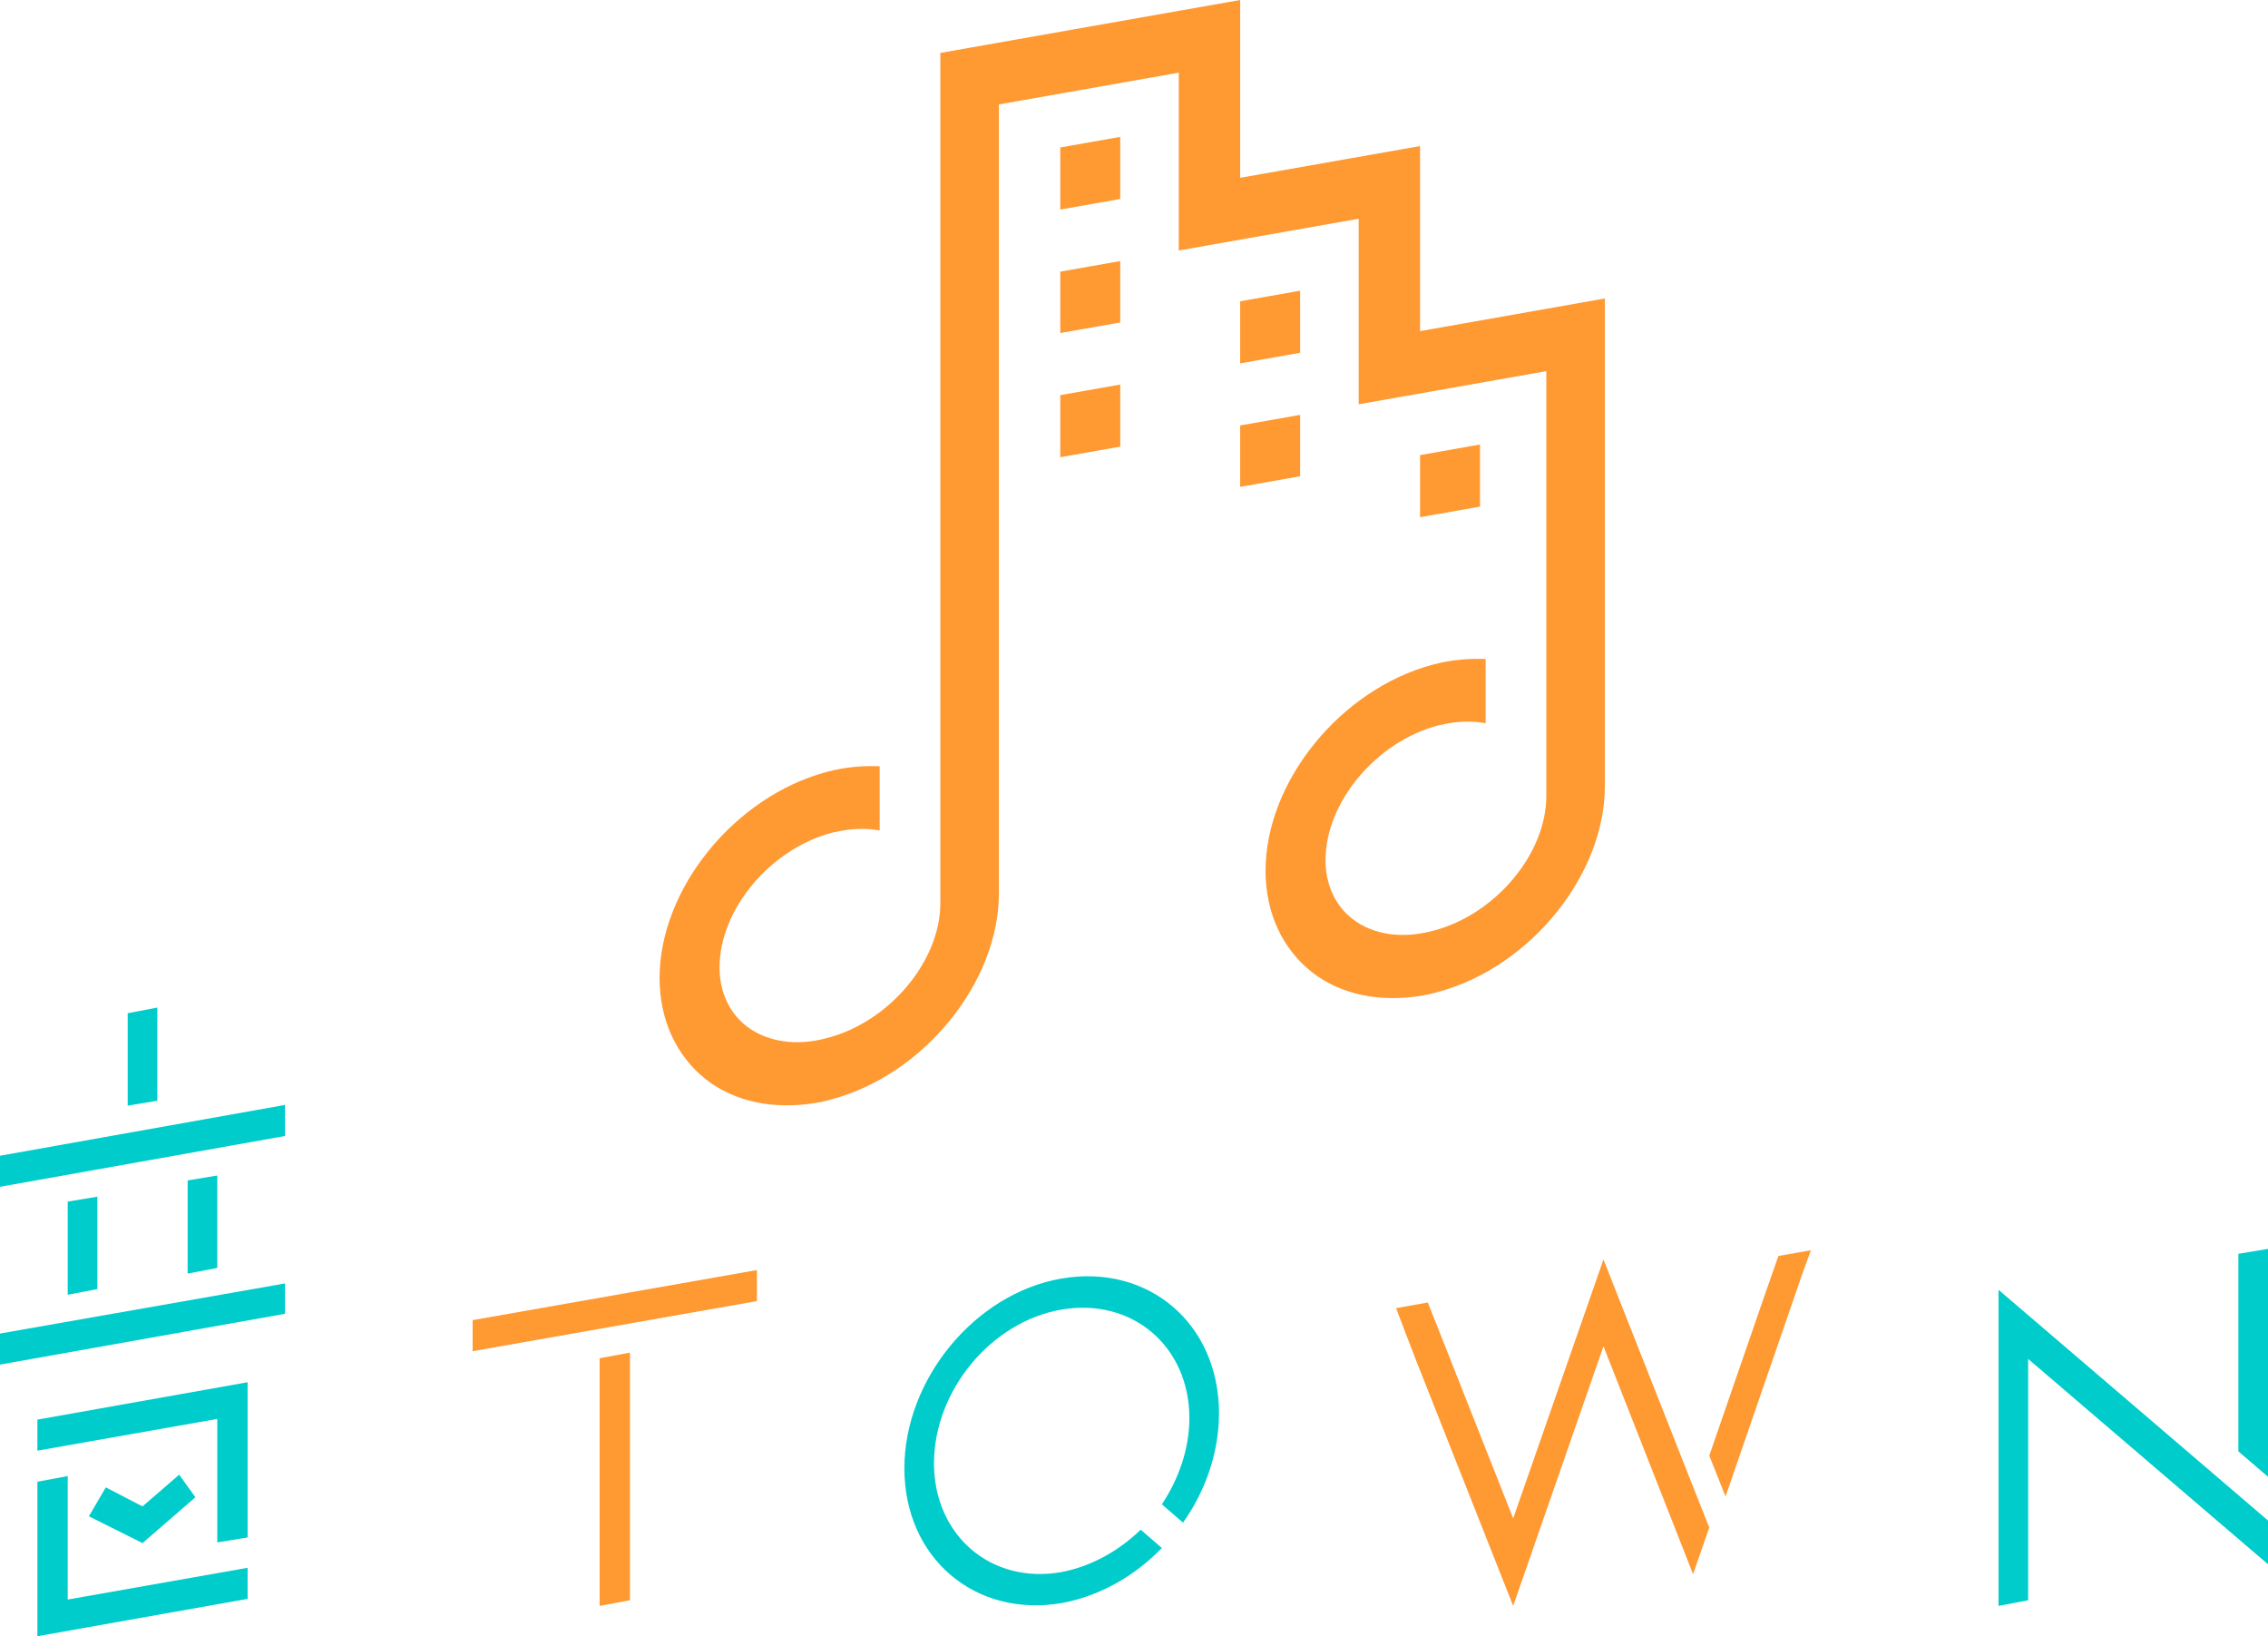 <svg id="_レイヤー_2" data-name="レイヤー 2" xmlns="http://www.w3.org/2000/svg" viewBox="0 0 321.5 231.9"><defs><style>.cls-1,.cls-2{fill:#ff9932;stroke-width:0}.cls-2{fill:#0cc}</style></defs><g id="FIG"><path class="cls-1" d="M150.3 29.7l8.5-1.5v-8.8l-8.5 1.5v8.8zm0 17.5l8.5-1.5V37l-8.5 1.5v8.7zm0 17.6l8.5-1.5v-8.8l-8.5 1.5v8.8zm34-23.6l-8.5 1.5v8.8l8.5-1.5v-8.8zM175.8 69l8.5-1.5v-8.7l-8.5 1.5V69zm34-6l-8.5 1.5v8.8l8.5-1.5V63z"/><path class="cls-1" d="M201.3 47V20.7l-25.5 4.5V0l-42.5 7.5V128c0 8.2-7.2 16.8-16 19.1-4.3 1.2-8.5.6-11.4-1.6-2.5-1.9-3.9-4.9-3.9-8.4 0-8.2 7.2-16.8 16-19.1l1.5-.3c1.8-.3 3.6-.3 5.2 0v-9.1c-2.4-.1-4.9.1-7.5.8-13.1 3.5-23.7 16.6-23.7 29.2 0 6 2.4 11.1 6.6 14.4 4.1 3.2 9.7 4.3 15.6 3.3.7-.1 1.5-.3 2.2-.5 13.1-3.5 23.7-16.6 23.7-29.2V14.8l25.5-4.5v25.2l25.5-4.5v26.3l26.6-4.7v60.2c0 8.2-7.2 16.8-16 19.1-4.4 1.2-8.5.6-11.4-1.6-2.5-1.9-3.9-4.9-3.9-8.4 0-8.2 7.2-16.8 16-19.1l1.5-.3c1.8-.3 3.6-.3 5.2 0v-9.1c-2.4-.1-4.9.1-7.5.8-13.1 3.5-23.7 16.6-23.7 29.2 0 6 2.4 11.1 6.6 14.4 4.1 3.2 9.7 4.3 15.6 3.3.7-.1 1.5-.3 2.2-.5 13.1-3.5 23.7-16.6 23.7-29.2V42.3L200.9 47zm-112 179.8l-4.3.8v-35.1l4.3-.8v35.1zm18-42.4L67 191.5v-4.4l40.3-7.1v4.4z"/><path class="cls-2" d="M150.5 222.8c-10 1.8-18.1-5.2-18.1-15.4 0-10.3 8.1-20.1 18.1-21.8s18.1 5.2 18.1 15.4c0 4.3-1.5 8.6-3.9 12.2l3 2.6c3.2-4.5 5.1-10 5.1-15.5 0-12.7-10-21.2-22.3-19.1s-22.3 14.3-22.3 26.9c0 12.7 10 21.2 22.3 19.1 5.4-1 10.3-3.8 14.2-7.8l-3-2.6c-3.1 3-7 5.2-11.2 6z"/><path class="cls-1" d="M255.5 180.5l1.2-3.3-4.6.8-2.1 6-7.7 22.3 2.3 5.8 10.9-31.6zm-28.2-2l-12.8 36.7-10-25.3-2.1-5.3-4.5.8 2.6 6.8 14 35.4 12.8-36.8 12.7 32.3 2.3-6.6-2.3-5.8-12.7-32.2z"/><path class="cls-2" d="M321.5 177l-4.2.7v28l4.2 3.6V177zm-4.2 34.9l-34-29.1v44.8l4.2-.8v-34.2l34 29.1v-6.2l-4.2-3.6zM40.4 161L0 168.2v-4.4l40.4-7.2v4.4zm-18.1-5l-4.2.7v-13.1l4.2-.8V156zm-2.1 62.7l-7.6-3.8 2.4-4.1 5.2 2.7 5.2-4.5 2.3 3.2-7.5 6.5zm20.2-32.5L0 193.4V189l40.4-7.1v4.3zm-9.6-6.5l-4.2.8v-13.2l4.2-.7v13.1zm-17 3l-4.2.8v-13.2l4.2-.7v13.1z"/><path class="cls-2" d="M35.1 226.6l-29.8 5.3V210l4.3-.8v17.5l25.5-4.5v4.4zm0-8.7l-4.3.7v-17.5l-25.5 4.5v-4.4l29.8-5.3v22z"/></g></svg>